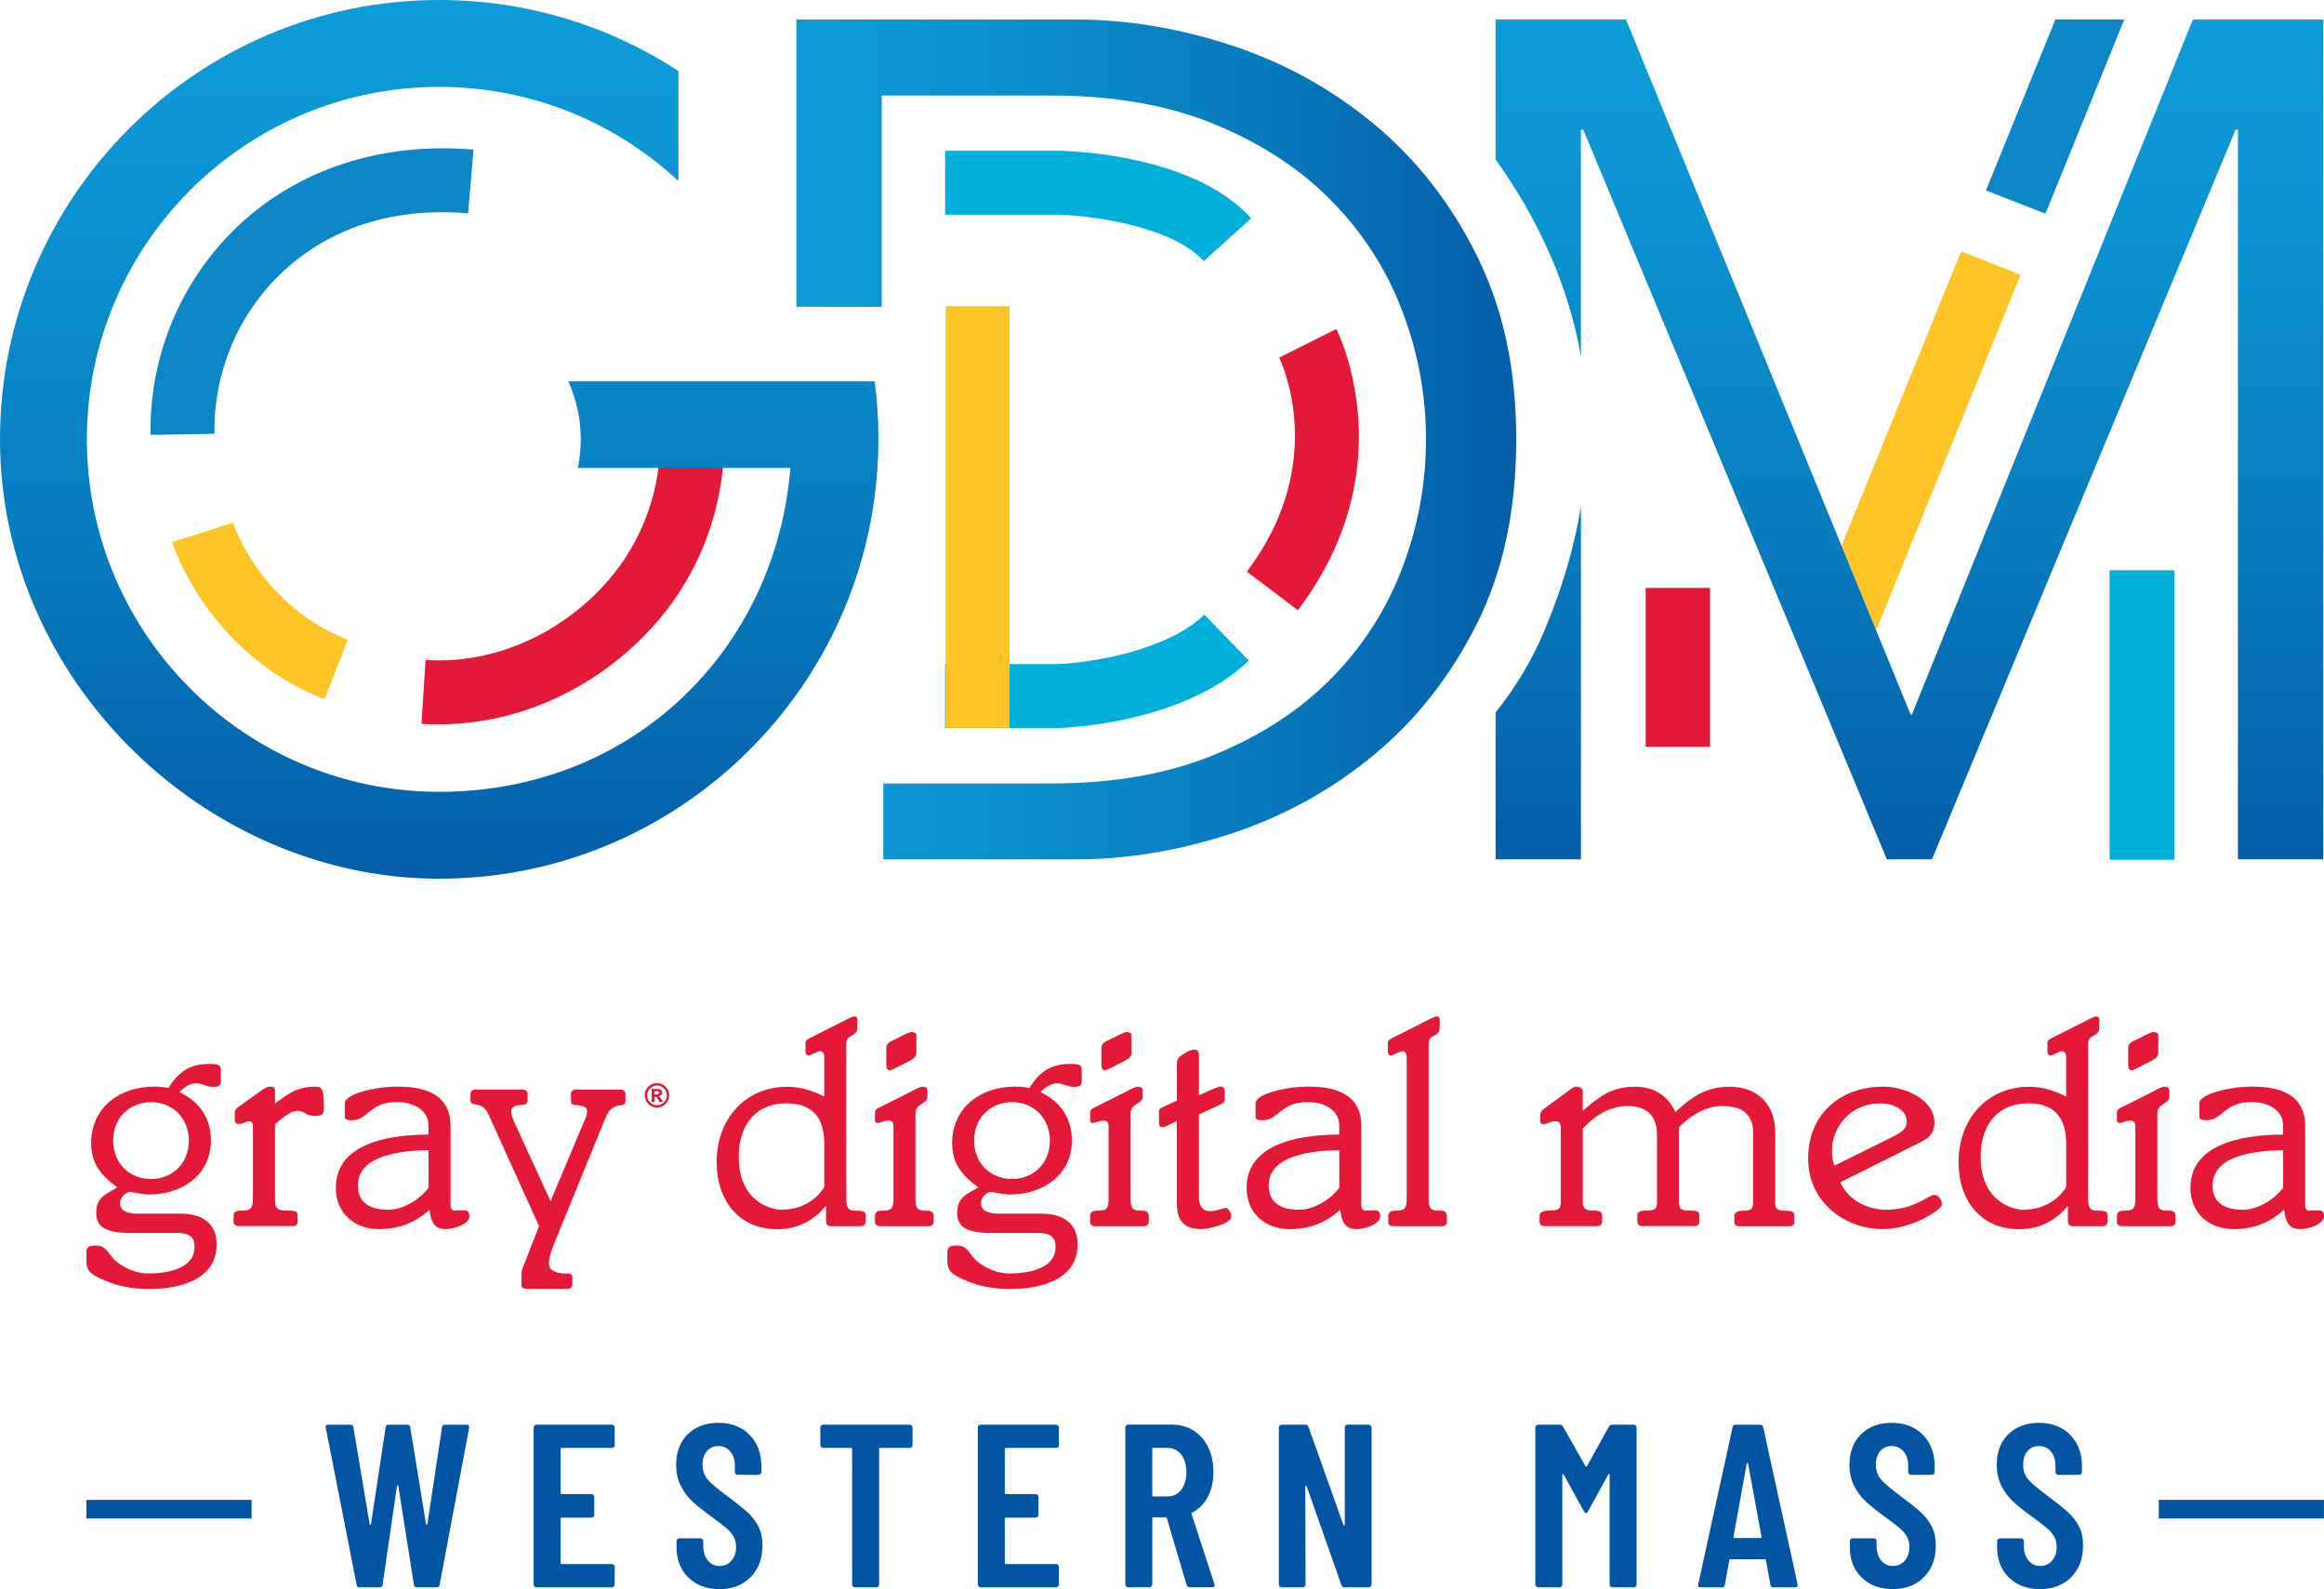 <?xml version="1.0" encoding="UTF-8" standalone="no"?>
<svg
   id="Layer_1"
   viewBox="0 0 448.91 306.9"
   version="1.1"
   sodipodi:docname="wggb-logo-white.svg"
   width="448.91"
   height="306.9"
   inkscape:version="1.3.2 (091e20e, 2023-11-25, custom)"
   xmlns:inkscape="http://www.inkscape.org/namespaces/inkscape"
   xmlns:sodipodi="http://sodipodi.sourceforge.net/DTD/sodipodi-0.dtd"
   xmlns:xlink="http://www.w3.org/1999/xlink"
   xmlns="http://www.w3.org/2000/svg"
   xmlns:svg="http://www.w3.org/2000/svg">
  <sodipodi:namedview
     id="namedview41"
     pagecolor="#ffffff"
     bordercolor="#000000"
     borderopacity="0.25"
     inkscape:showpageshadow="2"
     inkscape:pageopacity="0.0"
     inkscape:pagecheckerboard="0"
     inkscape:deskcolor="#d1d1d1"
     inkscape:zoom="1.2209596"
     inkscape:cx="219.08997"
     inkscape:cy="161.3485"
     inkscape:window-width="1440"
     inkscape:window-height="914"
     inkscape:window-x="-6"
     inkscape:window-y="-6"
     inkscape:window-maximized="1"
     inkscape:current-layer="Layer_1" />
  <defs
     id="defs4">
    <style
       id="style1">.cls-1{fill:none;stroke:#0255a3;stroke-miterlimit:10;stroke-width:3.59px;}.cls-2{fill:url(#New_Gradient_Swatch_1);}.cls-2,.cls-3,.cls-4,.cls-5,.cls-6,.cls-7,.cls-8,.cls-9{stroke-width:0px;}.cls-3{fill:url(#New_Gradient_Swatch_1-3);}.cls-4{fill:url(#New_Gradient_Swatch_1-2);}.cls-5{fill:#0c86c7;}.cls-6{fill:#e31937;}.cls-7{fill:#ffc425;}.cls-8{fill:#0255a3;}.cls-9{fill:#00afda;}</style>
    <linearGradient
       id="New_Gradient_Swatch_1"
       x1="261.78"
       y1="33.33"
       x2="261.78"
       y2="203.03"
       gradientUnits="userSpaceOnUse">
      <stop
         offset="0"
         stop-color="#0d9cd8"
         id="stop1" />
      <stop
         offset=".25"
         stop-color="#0b92d0"
         id="stop2" />
      <stop
         offset=".65"
         stop-color="#0779bd"
         id="stop3" />
      <stop
         offset=".99"
         stop-color="#035faa"
         id="stop4" />
    </linearGradient>
    <linearGradient
       id="New_Gradient_Swatch_1-2"
       x1="545.78"
       y1="37.09"
       x2="545.78"
       y2="199.3"
       xlink:href="#New_Gradient_Swatch_1"
       gradientTransform="translate(-176.94,-33.33)" />
    <linearGradient
       id="New_Gradient_Swatch_1-3"
       x1="330.78"
       y1="118.2"
       x2="469.82"
       y2="118.2"
       xlink:href="#New_Gradient_Swatch_1"
       gradientTransform="translate(-176.94,-33.33)" />
    <linearGradient
       inkscape:collect="always"
       xlink:href="#New_Gradient_Swatch_1"
       id="linearGradient41"
       gradientUnits="userSpaceOnUse"
       x1="261.78"
       y1="33.33"
       x2="261.78"
       y2="203.03"
       gradientTransform="translate(-176.94,-33.33)" />
  </defs>
  <path
     class="cls-8"
     d="m 68.89,306.06 -5.97,-30.33 -0.04,-0.18 c 0,-0.27 0.16,-0.4 0.49,-0.4 h 4.31 c 0.36,0 0.55,0.16 0.58,0.49 l 3.14,18.71 c 0.03,0.09 0.07,0.13 0.13,0.13 0.06,0 0.1,-0.04 0.13,-0.13 l 2.83,-18.71 c 0.03,-0.33 0.22,-0.49 0.58,-0.49 h 3.59 c 0.36,0 0.55,0.16 0.58,0.49 l 3.05,18.71 c 0.03,0.09 0.07,0.13 0.13,0.13 0.06,0 0.1,-0.04 0.13,-0.13 l 2.83,-18.71 c 0.03,-0.33 0.22,-0.49 0.58,-0.49 h 4.17 c 0.39,0 0.55,0.19 0.49,0.58 l -5.7,30.33 c -0.03,0.33 -0.22,0.49 -0.58,0.49 h -3.81 c -0.36,0 -0.55,-0.16 -0.58,-0.49 l -3.01,-19.07 c -0.03,-0.12 -0.07,-0.18 -0.13,-0.18 -0.06,0 -0.11,0.06 -0.13,0.18 l -2.78,19.07 c -0.03,0.33 -0.22,0.49 -0.58,0.49 h -3.86 c -0.36,0 -0.55,-0.16 -0.58,-0.49 z"
     id="path4" />
  <path
     class="cls-8"
     d="m 118.58,279.47 c -0.1,0.1 -0.23,0.16 -0.38,0.16 h -9.69 c -0.15,0 -0.22,0.08 -0.22,0.22 v 8.48 c 0,0.15 0.07,0.22 0.22,0.22 h 5.74 c 0.15,0 0.28,0.05 0.38,0.16 0.1,0.11 0.16,0.23 0.16,0.38 v 3.46 c 0,0.15 -0.05,0.28 -0.16,0.38 -0.11,0.1 -0.23,0.16 -0.38,0.16 h -5.74 c -0.15,0 -0.22,0.08 -0.22,0.22 v 8.53 c 0,0.15 0.07,0.22 0.22,0.22 h 9.69 c 0.15,0 0.28,0.05 0.38,0.16 0.1,0.1 0.16,0.23 0.16,0.38 v 3.41 c 0,0.15 -0.05,0.28 -0.16,0.38 -0.1,0.11 -0.23,0.16 -0.38,0.16 h -14.58 c -0.15,0 -0.28,-0.05 -0.38,-0.16 -0.11,-0.1 -0.16,-0.23 -0.16,-0.38 v -30.33 c 0,-0.15 0.05,-0.28 0.16,-0.38 0.11,-0.1 0.23,-0.16 0.38,-0.16 h 14.58 c 0.15,0 0.28,0.05 0.38,0.16 0.1,0.11 0.16,0.23 0.16,0.38 v 3.41 c 0,0.15 -0.05,0.28 -0.16,0.38 z"
     id="path5" />
  <path
     class="cls-8"
     d="m 132.97,304.67 c -1.53,-1.5 -2.29,-3.46 -2.29,-5.88 v -1.17 c 0,-0.15 0.05,-0.28 0.16,-0.38 0.1,-0.1 0.23,-0.16 0.38,-0.16 h 4.08 c 0.15,0 0.28,0.05 0.38,0.16 0.1,0.1 0.16,0.23 0.16,0.38 v 0.9 c 0,1.17 0.29,2.11 0.88,2.83 0.58,0.72 1.34,1.08 2.27,1.08 0.93,0 1.69,-0.34 2.29,-1.01 0.6,-0.67 0.9,-1.56 0.9,-2.67 0,-0.78 -0.17,-1.45 -0.49,-2.02 -0.33,-0.57 -0.79,-1.11 -1.39,-1.62 -0.6,-0.51 -1.56,-1.24 -2.87,-2.2 -1.5,-1.08 -2.7,-2.03 -3.61,-2.87 -0.91,-0.84 -1.68,-1.85 -2.29,-3.03 -0.61,-1.18 -0.92,-2.55 -0.92,-4.11 0,-2.48 0.75,-4.46 2.24,-5.92 1.5,-1.46 3.47,-2.2 5.92,-2.2 2.45,0 4.49,0.77 6.01,2.31 1.53,1.54 2.29,3.58 2.29,6.12 v 1.08 c 0,0.15 -0.05,0.28 -0.16,0.38 -0.1,0.1 -0.23,0.16 -0.38,0.16 h -4.04 c -0.15,0 -0.28,-0.05 -0.38,-0.16 -0.11,-0.1 -0.16,-0.23 -0.16,-0.38 v -1.17 c 0,-1.17 -0.29,-2.1 -0.88,-2.8 -0.58,-0.7 -1.35,-1.05 -2.31,-1.05 -0.9,0 -1.63,0.32 -2.2,0.96 -0.57,0.64 -0.85,1.53 -0.85,2.67 0,1.08 0.31,1.99 0.92,2.74 0.61,0.75 1.82,1.78 3.61,3.1 1.82,1.35 3.2,2.45 4.13,3.3 0.93,0.85 1.65,1.79 2.15,2.8 0.51,1.02 0.76,2.23 0.76,3.63 0,2.54 -0.76,4.58 -2.29,6.12 -1.53,1.54 -3.53,2.31 -6.01,2.31 -2.48,0 -4.49,-0.75 -6.01,-2.24 z"
     id="path6" />
  <path
     class="cls-8"
     d="m 176.11,275.3 c 0.1,0.11 0.16,0.23 0.16,0.38 v 3.41 c 0,0.15 -0.05,0.28 -0.16,0.38 -0.11,0.1 -0.23,0.16 -0.38,0.16 h -5.7 c -0.15,0 -0.22,0.08 -0.22,0.22 v 26.16 c 0,0.15 -0.05,0.28 -0.16,0.38 -0.11,0.1 -0.23,0.16 -0.38,0.16 h -4.13 c -0.15,0 -0.28,-0.05 -0.38,-0.16 -0.1,-0.1 -0.16,-0.23 -0.16,-0.38 v -26.16 c 0,-0.15 -0.07,-0.22 -0.22,-0.22 H 159 c -0.15,0 -0.28,-0.05 -0.38,-0.16 -0.1,-0.1 -0.16,-0.23 -0.16,-0.38 v -3.41 c 0,-0.15 0.05,-0.28 0.16,-0.38 0.1,-0.1 0.23,-0.16 0.38,-0.16 h 16.74 c 0.15,0 0.28,0.05 0.38,0.16 z"
     id="path7" />
  <path
     class="cls-8"
     d="m 204.38,279.47 c -0.1,0.1 -0.23,0.16 -0.38,0.16 h -9.69 c -0.15,0 -0.22,0.08 -0.22,0.22 v 8.48 c 0,0.15 0.07,0.22 0.22,0.22 h 5.74 c 0.15,0 0.28,0.05 0.38,0.16 0.1,0.11 0.16,0.23 0.16,0.38 v 3.46 c 0,0.15 -0.05,0.28 -0.16,0.38 -0.11,0.1 -0.23,0.16 -0.38,0.16 h -5.74 c -0.15,0 -0.22,0.08 -0.22,0.22 v 8.53 c 0,0.15 0.07,0.22 0.22,0.22 H 204 c 0.15,0 0.28,0.05 0.38,0.16 0.1,0.1 0.16,0.23 0.16,0.38 v 3.41 c 0,0.15 -0.05,0.28 -0.16,0.38 -0.1,0.11 -0.23,0.16 -0.38,0.16 h -14.58 c -0.15,0 -0.28,-0.05 -0.38,-0.16 -0.11,-0.1 -0.16,-0.23 -0.16,-0.38 v -30.33 c 0,-0.15 0.05,-0.28 0.16,-0.38 0.11,-0.1 0.23,-0.16 0.38,-0.16 H 204 c 0.15,0 0.28,0.05 0.38,0.16 0.1,0.11 0.16,0.23 0.16,0.38 v 3.41 c 0,0.15 -0.05,0.28 -0.16,0.38 z"
     id="path8" />
  <path
     class="cls-8"
     d="m 229.21,306.1 -3.81,-12.88 c -0.06,-0.12 -0.13,-0.18 -0.22,-0.18 h -2.38 c -0.15,0 -0.22,0.08 -0.22,0.22 V 306 c 0,0.15 -0.05,0.28 -0.16,0.38 -0.1,0.11 -0.23,0.16 -0.38,0.16 h -4.13 c -0.15,0 -0.28,-0.05 -0.38,-0.16 -0.11,-0.1 -0.16,-0.23 -0.16,-0.38 v -30.33 c 0,-0.15 0.05,-0.28 0.16,-0.38 0.11,-0.1 0.23,-0.16 0.38,-0.16 h 8.44 c 1.58,0 2.98,0.38 4.2,1.14 1.22,0.76 2.15,1.84 2.83,3.23 0.67,1.39 1.01,2.98 1.01,4.78 0,1.8 -0.36,3.46 -1.08,4.8 -0.72,1.35 -1.72,2.36 -3.01,3.05 -0.12,0.03 -0.16,0.12 -0.13,0.27 l 4.4,13.51 c 0.03,0.06 0.04,0.13 0.04,0.22 0,0.27 -0.16,0.4 -0.49,0.4 h -4.31 c -0.3,0 -0.49,-0.15 -0.58,-0.45 z m -6.64,-26.25 v 8.93 c 0,0.15 0.07,0.22 0.22,0.22 h 2.74 c 1.08,0 1.95,-0.42 2.62,-1.26 0.67,-0.84 1.01,-1.97 1.01,-3.41 0,-1.44 -0.34,-2.58 -1.01,-3.43 -0.67,-0.85 -1.55,-1.28 -2.62,-1.28 h -2.74 c -0.15,0 -0.22,0.08 -0.22,0.22 z"
     id="path9" />
  <path
     class="cls-8"
     d="m 259.93,275.3 c 0.1,-0.1 0.23,-0.16 0.38,-0.16 h 4.08 c 0.15,0 0.28,0.05 0.38,0.16 0.1,0.11 0.16,0.23 0.16,0.38 v 30.33 c 0,0.15 -0.05,0.28 -0.16,0.38 -0.11,0.1 -0.23,0.16 -0.38,0.16 h -4.71 c -0.3,0 -0.49,-0.15 -0.58,-0.45 l -6.69,-19.03 c -0.03,-0.09 -0.08,-0.13 -0.16,-0.11 -0.08,0.02 -0.11,0.07 -0.11,0.16 l 0.04,18.89 c 0,0.15 -0.05,0.28 -0.16,0.38 -0.1,0.11 -0.23,0.16 -0.38,0.16 h -4.08 c -0.15,0 -0.28,-0.05 -0.38,-0.16 -0.11,-0.1 -0.16,-0.23 -0.16,-0.38 v -30.33 c 0,-0.15 0.05,-0.28 0.16,-0.38 0.11,-0.1 0.23,-0.16 0.38,-0.16 h 4.62 c 0.3,0 0.49,0.15 0.58,0.45 l 6.73,18.89 c 0.03,0.09 0.08,0.13 0.16,0.11 0.07,-0.01 0.11,-0.07 0.11,-0.16 v -18.76 c 0,-0.15 0.05,-0.28 0.16,-0.38 z"
     id="path10" />
  <path
     class="cls-8"
     d="m 311.46,275.14 h 4.13 c 0.15,0 0.28,0.05 0.38,0.16 0.1,0.11 0.16,0.23 0.16,0.38 v 30.33 c 0,0.15 -0.05,0.28 -0.16,0.38 -0.11,0.1 -0.23,0.16 -0.38,0.16 h -4.13 c -0.15,0 -0.28,-0.05 -0.38,-0.16 -0.11,-0.1 -0.16,-0.23 -0.16,-0.38 v -21.18 c 0,-0.12 -0.03,-0.18 -0.09,-0.18 -0.06,0 -0.12,0.04 -0.18,0.13 l -3.9,7.09 c -0.15,0.24 -0.29,0.36 -0.4,0.36 -0.11,0 -0.25,-0.12 -0.4,-0.36 l -3.9,-7.09 c -0.06,-0.09 -0.12,-0.13 -0.18,-0.13 -0.06,0 -0.09,0.06 -0.09,0.18 v 21.18 c 0,0.15 -0.05,0.28 -0.16,0.38 -0.11,0.11 -0.23,0.16 -0.38,0.16 h -4.13 c -0.15,0 -0.28,-0.05 -0.38,-0.16 -0.11,-0.1 -0.16,-0.23 -0.16,-0.38 v -30.33 c 0,-0.15 0.05,-0.28 0.16,-0.38 0.11,-0.1 0.23,-0.16 0.38,-0.16 h 4.13 c 0.3,0 0.52,0.12 0.67,0.36 l 4.35,7.67 c 0.09,0.12 0.18,0.12 0.27,0 l 4.26,-7.67 c 0.15,-0.24 0.37,-0.36 0.67,-0.36 z"
     id="path11" />
  <path
     class="cls-8"
     d="m 341.97,306.06 -0.85,-4.71 c 0,-0.15 -0.09,-0.22 -0.27,-0.22 h -6.55 c -0.18,0 -0.27,0.07 -0.27,0.22 l -0.85,4.71 c -0.03,0.33 -0.22,0.49 -0.58,0.49 h -4.08 c -0.42,0 -0.58,-0.19 -0.49,-0.58 l 6.64,-30.33 c 0.06,-0.33 0.25,-0.49 0.58,-0.49 h 4.76 c 0.33,0 0.52,0.16 0.58,0.49 l 6.64,30.33 v 0.18 c 0,0.27 -0.17,0.4 -0.49,0.4 h -4.17 c -0.36,0 -0.55,-0.16 -0.58,-0.49 z m -6.91,-9.02 h 4.98 c 0.18,0 0.25,-0.07 0.22,-0.22 l -2.6,-14.18 c -0.03,-0.09 -0.08,-0.13 -0.13,-0.13 -0.05,0 -0.1,0.04 -0.13,0.13 l -2.56,14.18 c -0.03,0.15 0.04,0.22 0.22,0.22 z"
     id="path12" />
  <path
     class="cls-8"
     d="m 359.61,304.67 c -1.53,-1.5 -2.29,-3.46 -2.29,-5.88 v -1.17 c 0,-0.15 0.05,-0.28 0.16,-0.38 0.1,-0.1 0.23,-0.16 0.38,-0.16 h 4.08 c 0.15,0 0.28,0.05 0.38,0.16 0.1,0.1 0.16,0.23 0.16,0.38 v 0.9 c 0,1.17 0.29,2.11 0.88,2.83 0.58,0.72 1.34,1.08 2.27,1.08 0.93,0 1.69,-0.34 2.29,-1.01 0.6,-0.67 0.9,-1.56 0.9,-2.67 0,-0.78 -0.17,-1.45 -0.49,-2.02 -0.33,-0.57 -0.79,-1.11 -1.39,-1.62 -0.6,-0.51 -1.56,-1.24 -2.87,-2.2 -1.5,-1.08 -2.7,-2.03 -3.61,-2.87 -0.91,-0.84 -1.68,-1.85 -2.29,-3.03 -0.61,-1.18 -0.92,-2.55 -0.92,-4.11 0,-2.48 0.75,-4.46 2.24,-5.92 1.5,-1.46 3.47,-2.2 5.92,-2.2 2.45,0 4.49,0.77 6.01,2.31 1.53,1.54 2.29,3.58 2.29,6.12 v 1.08 c 0,0.15 -0.05,0.28 -0.16,0.38 -0.1,0.1 -0.23,0.16 -0.38,0.16 h -4.04 c -0.15,0 -0.28,-0.05 -0.38,-0.16 -0.11,-0.1 -0.16,-0.23 -0.16,-0.38 v -1.17 c 0,-1.17 -0.29,-2.1 -0.88,-2.8 -0.58,-0.7 -1.35,-1.05 -2.31,-1.05 -0.9,0 -1.63,0.32 -2.2,0.96 -0.57,0.64 -0.85,1.53 -0.85,2.67 0,1.08 0.31,1.99 0.92,2.74 0.61,0.75 1.82,1.78 3.61,3.1 1.82,1.35 3.2,2.45 4.13,3.3 0.93,0.85 1.65,1.79 2.15,2.8 0.51,1.02 0.76,2.23 0.76,3.63 0,2.54 -0.76,4.58 -2.29,6.12 -1.53,1.54 -3.53,2.31 -6.01,2.31 -2.48,0 -4.49,-0.75 -6.01,-2.24 z"
     id="path13" />
  <path
     class="cls-8"
     d="m 388.06,304.67 c -1.53,-1.5 -2.29,-3.46 -2.29,-5.88 v -1.17 c 0,-0.15 0.05,-0.28 0.16,-0.38 0.1,-0.1 0.23,-0.16 0.38,-0.16 h 4.08 c 0.15,0 0.28,0.05 0.38,0.16 0.1,0.1 0.16,0.23 0.16,0.38 v 0.9 c 0,1.17 0.29,2.11 0.88,2.83 0.58,0.72 1.34,1.08 2.27,1.08 0.93,0 1.69,-0.34 2.29,-1.01 0.6,-0.67 0.9,-1.56 0.9,-2.67 0,-0.78 -0.17,-1.45 -0.49,-2.02 -0.33,-0.57 -0.79,-1.11 -1.39,-1.62 -0.6,-0.51 -1.56,-1.24 -2.87,-2.2 -1.5,-1.08 -2.7,-2.03 -3.61,-2.87 -0.91,-0.84 -1.68,-1.85 -2.29,-3.03 -0.61,-1.18 -0.92,-2.55 -0.92,-4.11 0,-2.48 0.75,-4.46 2.24,-5.92 1.5,-1.46 3.47,-2.2 5.92,-2.2 2.45,0 4.49,0.77 6.01,2.31 1.53,1.54 2.29,3.58 2.29,6.12 v 1.08 c 0,0.15 -0.05,0.28 -0.16,0.38 -0.1,0.1 -0.23,0.16 -0.38,0.16 h -4.04 c -0.15,0 -0.28,-0.05 -0.38,-0.16 -0.11,-0.1 -0.16,-0.23 -0.16,-0.38 v -1.17 c 0,-1.17 -0.29,-2.1 -0.88,-2.8 -0.58,-0.7 -1.35,-1.05 -2.31,-1.05 -0.9,0 -1.63,0.32 -2.2,0.96 -0.57,0.64 -0.85,1.53 -0.85,2.67 0,1.08 0.31,1.99 0.92,2.74 0.61,0.75 1.82,1.78 3.61,3.1 1.82,1.35 3.2,2.45 4.13,3.3 0.93,0.85 1.65,1.79 2.15,2.8 0.51,1.02 0.76,2.23 0.76,3.63 0,2.54 -0.76,4.58 -2.29,6.12 -1.53,1.54 -3.53,2.31 -6.01,2.31 -2.48,0 -4.49,-0.75 -6.01,-2.24 z"
     id="path14" />
  <line
     class="cls-1"
     x1="416.99"
     y1="291.46"
     x2="448.9"
     y2="291.46"
     id="line14" />
  <line
     class="cls-1"
     x1="48.6"
     y1="291.46"
     x2="16.68"
     y2="291.46"
     id="line15" />
  <path
     class="cls-6"
     d="m 34.7,234.38 c 4.26,0 7.14,1.73 7.14,5.99 0,6.73 -7.08,8.57 -13.01,8.57 -3.11,0 -5.87,-0.52 -8.23,-1.5 -2.82,-1.15 -3.91,-1.84 -3.91,-3.86 v -1.78 c 0,-0.92 0.46,-1.27 1.9,-1.27 2.13,0 2.47,2.01 3.97,3.17 1.78,1.38 3.97,2.24 6.1,2.24 2.99,0 8.92,-0.63 8.92,-5.12 0,-1.61 -0.63,-2.71 -3.4,-2.71 h -9.15 c -4.66,0 -6.45,-1.21 -6.45,-3.86 0,-2.99 1.78,-3.57 4.09,-4.95 -3.17,-2.3 -5.06,-4.55 -5.06,-8.52 0,-7.02 5.64,-10.93 12.14,-10.93 1.04,0 1.84,0.06 2.76,0.29 2.13,-3.4 4.43,-4.66 7.77,-4.66 2.01,0 2.36,0.17 2.36,1.15 v 2.13 c 0,0.92 -0.52,1.15 -1.5,1.15 -1.27,0 -2.07,-0.69 -3.22,-0.69 -1.5,0 -2.42,0.92 -3.28,1.67 3.91,1.9 6.1,5.01 6.1,9.38 0,6.73 -5.7,10.42 -11.97,10.42 -1.32,0 -3.45,-0.52 -3.68,-0.52 -0.23,0 -1.9,0.58 -1.9,2.25 0,1.38 1.44,1.96 3.17,1.96 h 8.35 z m -5.53,-6.68 c 3.91,0 7.31,-2.82 7.31,-7.42 0,-4.6 -3.4,-7.43 -7.31,-7.43 -3.91,0 -7.31,2.82 -7.31,7.43 0,4.61 3.4,7.42 7.31,7.42 z"
     id="path15" />
  <path
     class="cls-6"
     d="m 53.12,231.44 c 0,2.07 0.4,2.36 2.59,2.36 1.44,0 1.78,0.23 1.78,0.98 v 1.15 c 0,0.58 -0.35,0.86 -1.09,0.86 H 46.21 c -0.75,0 -1.09,-0.29 -1.09,-0.86 v -1.15 c 0,-0.75 0.35,-0.98 1.78,-0.98 1.43,0 1.96,-0.4 1.96,-2.36 V 217.8 c 0,-0.98 -0.23,-1.26 -0.81,-1.26 -0.52,0 -1.09,0.52 -1.78,0.52 -0.69,0 -0.92,-0.23 -0.92,-0.81 v -1.32 c 0,-0.4 0.12,-0.75 0.69,-1.15 l 4.43,-3.16 c 0.63,-0.46 1.09,-0.75 1.73,-0.75 0.64,0 0.92,0.17 0.92,0.75 v 2.53 c 2.13,-1.67 4.2,-3.28 7.66,-3.28 1.5,0 1.78,0.29 1.78,4.43 0,0.81 -0.35,1.21 -1.67,1.21 -2.07,0 -1.84,-0.98 -3.51,-0.98 -1.44,0 -3.17,1.73 -4.26,2.59 v 14.33 z"
     id="path16" />
  <path
     class="cls-6"
     d="m 87.03,232.71 c 0,0.69 0.29,1.09 0.69,1.09 0.58,0 1.27,-0.06 1.96,-0.06 0.69,0 0.98,0.35 0.98,1.21 0,1.44 -2.94,2.42 -4.55,2.42 -2.42,0 -2.88,-1.67 -3.16,-3.74 -2.65,2.42 -5.76,3.74 -9.73,3.74 -4.83,0 -8.35,-3.11 -8.35,-8 0,-7.89 8.75,-10.25 17.9,-10.25 v -1.73 c 0,-2.99 -2.82,-4.55 -6.1,-4.55 -5.35,0 -5.58,3.51 -8.69,3.51 -1.15,0 -1.38,-0.23 -1.38,-0.75 v -2.53 c 0,-1.78 5.76,-3.22 10.24,-3.22 3.8,0 10.19,0.69 10.19,7.6 v 15.25 z m -4.26,-10.59 c -7.83,0.12 -13.64,1.9 -13.64,6.85 0,3.51 2.65,4.66 5.81,4.66 3.45,0 6.68,-2.59 7.83,-4.26 z"
     id="path17" />
  <path
     class="cls-6"
     d="m 112.99,216.25 c 0.35,-0.75 0.4,-1.27 0.4,-1.79 0,-0.69 -1.04,-1.04 -2.24,-1.04 -0.63,0 -0.86,-0.29 -0.86,-0.86 v -1.27 c 0,-0.58 0.35,-0.86 1.09,-0.86 h 8.35 c 0.75,0 1.09,0.29 1.09,0.86 v 1.32 c 0,1.73 -2.42,-0.35 -3.86,3.28 l -9.9,24.23 c -0.58,1.44 -1.04,2.76 -1.04,3.97 0,1.09 1.15,1.84 2.99,1.84 1.27,0 1.55,0.12 1.55,0.81 v 1.32 c 0,0.57 -0.35,0.86 -1.09,0.86 h -7.66 c -0.75,0 -1.09,-0.29 -1.09,-0.86 v -1.9 c 0,-1.04 0.52,-1.96 0.81,-2.71 l 2.59,-6.68 -9.73,-21.47 c -1.32,-2.99 -3.51,-1.27 -3.51,-2.82 v -1.21 c 0,-0.58 0.35,-0.86 1.09,-0.86 h 8.86 c 0.75,0 1.09,0.29 1.09,0.86 v 1.21 c 0,0.63 -0.35,0.92 -1.27,0.92 -1.15,0 -1.9,0.52 -1.9,1.15 0,0.86 0.23,1.32 0.52,2.01 l 7.08,15.43 6.62,-15.77 z"
     id="path18" />
  <path
     class="cls-6"
     d="m 159.22,204.16 c 0,-0.81 -0.35,-1.15 -0.75,-1.15 -0.58,0 -1.84,0.81 -2.3,0.81 -0.46,0 -0.58,-0.4 -0.58,-0.86 v -1.55 c 0,-0.35 0.17,-0.63 0.81,-0.92 l 7.54,-3.8 c 0.4,-0.17 0.81,-0.4 1.09,-0.4 0.4,0 0.58,0.17 0.58,0.58 v 1.67 c 0,0.52 -0.23,0.92 -0.58,1.15 l -1.04,0.63 c -0.35,0.23 -0.52,0.69 -0.52,1.27 v 29.87 c 0,1.96 0.46,2.36 1.96,2.36 1.5,0 1.78,0.23 1.78,0.98 v 1.15 c 0,0.58 -0.35,0.86 -1.09,0.86 h -5.47 c -0.75,0 -1.09,-0.29 -1.09,-0.86 v -2.99 h -0.12 c -2.24,2.76 -5.41,4.43 -9.27,4.43 -7.54,0 -11.74,-5.64 -11.74,-12.95 0,-8.46 5.64,-14.56 13.64,-14.56 2.53,0 4.89,0.75 7.14,1.9 v -7.6 z m 0,16.75 c 0,-5.01 -2.19,-7.83 -7.37,-7.83 -5.53,0 -9.15,3.8 -9.15,10.3 0,8.92 6.5,10.25 8.23,10.25 4.49,0 7.19,-2.53 8.29,-4.38 z"
     id="path19" />
  <path
     class="cls-6"
     d="m 172.58,217.51 c 0,-0.75 -0.23,-1.09 -1.09,-1.09 -0.69,0 -1.5,0.46 -1.96,0.46 -0.46,0 -0.52,-0.29 -0.52,-0.69 v -1.26 c 0,-0.35 0.12,-0.69 0.58,-0.92 7.19,-3.51 7.89,-4.14 8.63,-4.14 0.63,0 0.92,0.23 0.92,0.75 v 1.09 c 0,0.58 -0.17,0.86 -0.81,1.27 -1.15,0.75 -1.5,1.04 -1.5,2.19 v 16.29 c 0,2.01 0.4,2.36 2.24,2.36 0.92,0 1.27,0.29 1.27,1.15 v 0.98 c 0,0.58 -0.35,0.86 -1.09,0.86 h -9.15 c -0.75,0 -1.09,-0.29 -1.09,-0.86 v -0.98 c 0,-0.86 0.4,-1.15 1.32,-1.15 1.84,0 2.25,-0.35 2.25,-2.36 v -13.93 z m -1.38,-15.08 c 0,-0.81 0.29,-1.09 2.07,-1.9 1.5,-0.75 2.3,-1.21 2.82,-1.21 0.63,0 0.92,0.23 0.92,0.69 v 3.22 c 0,1.04 -0.63,1.32 -2.47,2.24 -1.55,0.81 -2.25,1.21 -2.71,1.21 -0.46,0 -0.63,-0.46 -0.63,-1.04 v -3.22 z"
     id="path20" />
  <path
     class="cls-6"
     d="m 201.01,234.38 c 4.26,0 7.14,1.73 7.14,5.99 0,6.73 -7.08,8.57 -13.01,8.57 -3.11,0 -5.87,-0.52 -8.23,-1.5 -2.82,-1.15 -3.91,-1.84 -3.91,-3.86 v -1.78 c 0,-0.92 0.46,-1.27 1.9,-1.27 2.13,0 2.47,2.01 3.97,3.17 1.78,1.38 3.97,2.24 6.1,2.24 2.99,0 8.92,-0.63 8.92,-5.12 0,-1.61 -0.63,-2.71 -3.4,-2.71 h -9.15 c -4.66,0 -6.45,-1.21 -6.45,-3.86 0,-2.99 1.78,-3.57 4.09,-4.95 -3.17,-2.3 -5.06,-4.55 -5.06,-8.52 0,-7.02 5.64,-10.93 12.14,-10.93 1.04,0 1.84,0.06 2.76,0.29 2.13,-3.4 4.43,-4.66 7.77,-4.66 2.01,0 2.36,0.17 2.36,1.15 v 2.13 c 0,0.92 -0.52,1.15 -1.5,1.15 -1.27,0 -2.07,-0.69 -3.22,-0.69 -1.5,0 -2.42,0.92 -3.28,1.67 3.91,1.9 6.1,5.01 6.1,9.38 0,6.73 -5.7,10.42 -11.97,10.42 -1.32,0 -3.45,-0.52 -3.68,-0.52 -0.23,0 -1.9,0.58 -1.9,2.25 0,1.38 1.44,1.96 3.17,1.96 h 8.35 z m -5.53,-6.68 c 3.91,0 7.31,-2.82 7.31,-7.42 0,-4.6 -3.4,-7.43 -7.31,-7.43 -3.91,0 -7.31,2.82 -7.31,7.43 0,4.61 3.4,7.42 7.31,7.42 z"
     id="path21" />
  <path
     class="cls-6"
     d="m 214.14,217.51 c 0,-0.75 -0.23,-1.09 -1.09,-1.09 -0.69,0 -1.5,0.46 -1.96,0.46 -0.46,0 -0.52,-0.29 -0.52,-0.69 v -1.26 c 0,-0.35 0.12,-0.69 0.58,-0.92 7.19,-3.51 7.89,-4.14 8.63,-4.14 0.63,0 0.92,0.23 0.92,0.75 v 1.09 c 0,0.58 -0.17,0.86 -0.81,1.27 -1.15,0.75 -1.5,1.04 -1.5,2.19 v 16.29 c 0,2.01 0.4,2.36 2.24,2.36 0.92,0 1.27,0.29 1.27,1.15 v 0.98 c 0,0.58 -0.35,0.86 -1.09,0.86 h -9.15 c -0.75,0 -1.09,-0.29 -1.09,-0.86 v -0.98 c 0,-0.86 0.4,-1.15 1.32,-1.15 1.84,0 2.25,-0.35 2.25,-2.36 v -13.93 z m -1.38,-15.08 c 0,-0.81 0.29,-1.09 2.07,-1.9 1.5,-0.75 2.3,-1.21 2.82,-1.21 0.63,0 0.92,0.23 0.92,0.69 v 3.22 c 0,1.04 -0.63,1.32 -2.48,2.24 -1.55,0.81 -2.24,1.21 -2.71,1.21 -0.47,0 -0.63,-0.46 -0.63,-1.04 v -3.22 z"
     id="path22" />
  <path
     class="cls-6"
     d="m 227.33,216.48 -1.04,0.52 c -0.98,0.46 -1.32,0.69 -1.84,0.69 -0.46,0 -0.58,-0.35 -0.58,-0.98 v -1.96 c 0,-0.4 0.11,-0.69 0.81,-0.98 l 2.65,-1.21 v -6.91 c 0,-1.09 0.23,-1.44 1.09,-1.96 l 0.81,-0.52 c 0.52,-0.35 1.27,-0.46 1.5,-0.46 0.52,0 0.86,0.29 0.86,1.09 v 7.71 l 2.99,-1.32 c 0.46,-0.17 0.92,-0.35 1.09,-0.35 0.58,0 0.92,0.29 0.92,0.92 v 1.44 c 0,0.46 -0.23,0.81 -0.75,1.04 l -4.26,2.01 v 16.12 c 0,1.21 0.58,2.53 2.07,2.53 1.27,0 2.76,-0.63 3.11,-0.63 0.58,0 1.09,1.15 1.09,1.61 0,1.55 -4.6,2.48 -5.7,2.48 -3.22,0 -4.83,-1.32 -4.83,-5.06 v -15.83 z"
     id="path23" />
  <path
     class="cls-6"
     d="m 262.96,232.71 c 0,0.69 0.29,1.09 0.69,1.09 0.58,0 1.27,-0.06 1.96,-0.06 0.69,0 0.98,0.35 0.98,1.21 0,1.44 -2.94,2.42 -4.55,2.42 -2.42,0 -2.88,-1.67 -3.17,-3.74 -2.65,2.42 -5.76,3.74 -9.73,3.74 -4.83,0 -8.34,-3.11 -8.34,-8 0,-7.89 8.75,-10.25 17.9,-10.25 v -1.73 c 0,-2.99 -2.82,-4.55 -6.1,-4.55 -5.35,0 -5.58,3.51 -8.69,3.51 -1.15,0 -1.38,-0.23 -1.38,-0.75 v -2.53 c 0,-1.78 5.76,-3.22 10.24,-3.22 3.8,0 10.19,0.69 10.19,7.6 v 15.25 z m -4.26,-10.59 c -7.83,0.12 -13.64,1.9 -13.64,6.85 0,3.51 2.65,4.66 5.81,4.66 3.45,0 6.68,-2.59 7.83,-4.26 z"
     id="path24" />
  <path
     class="cls-6"
     d="m 271.71,204.16 c 0,-0.81 -0.35,-1.15 -0.75,-1.15 -0.58,0 -1.84,0.81 -2.3,0.81 -0.46,0 -0.58,-0.4 -0.58,-0.86 v -1.55 c 0,-0.35 0.17,-0.63 0.81,-0.92 l 7.54,-3.8 c 0.4,-0.17 0.81,-0.4 1.09,-0.4 0.4,0 0.58,0.17 0.58,0.58 v 1.67 c 0,0.52 -0.23,0.92 -0.58,1.15 l -1.04,0.63 c -0.35,0.23 -0.52,0.69 -0.52,1.27 v 29.87 c 0,2.01 0.4,2.36 2.25,2.36 0.92,0 1.27,0.29 1.27,1.15 v 0.98 c 0,0.58 -0.35,0.86 -1.09,0.86 h -9.15 c -0.75,0 -1.09,-0.29 -1.09,-0.86 v -0.98 c 0,-0.86 0.4,-1.15 1.32,-1.15 1.84,0 2.25,-0.35 2.25,-2.36 v -27.28 z"
     id="path25" />
  <path
     class="cls-6"
     d="m 338.66,218.84 c 0,-4.37 -3.11,-5.24 -5.99,-5.24 -4.09,0 -7.31,2.99 -8.35,4.14 v 14.39 c 0,1.38 0.4,1.67 2.3,1.67 1.32,0 1.61,0.29 1.61,0.86 v 1.44 c 0,0.52 -0.46,0.69 -1.09,0.69 h -9.78 c -0.69,0 -1.09,-0.29 -1.09,-0.92 v -1.15 c 0,-0.58 0.4,-0.92 1.61,-0.92 1.78,0 2.19,-0.29 2.19,-1.67 v -12.95 c 0,-3.16 -1.44,-5.58 -5.7,-5.58 -4.26,0 -7.25,2.88 -8.63,4.37 v 14.16 c 0,1.44 0.75,1.67 2.13,1.67 1.21,0 1.61,0.29 1.61,1.04 v 0.98 c 0,0.69 -0.29,0.98 -1.21,0.98 h -9.78 c -0.75,0 -1.09,-0.29 -1.09,-0.86 v -1.15 c 0,-0.63 0.63,-0.98 1.61,-0.98 2.07,0 2.47,-0.29 2.47,-1.67 v -14.27 c 0,-1.04 -0.35,-1.32 -1.09,-1.32 -0.92,0 -1.73,0.57 -2.19,0.57 -0.52,0 -0.69,-0.29 -0.69,-0.63 v -1.04 c 0,-0.57 0.17,-0.92 0.69,-1.27 l 5.29,-3.91 c 0.29,-0.23 0.63,-0.4 1.09,-0.4 0.58,0 1.15,0.29 1.15,0.98 v 3.68 c 3.28,-2.82 5.58,-4.66 10.13,-4.66 3.68,0 6.27,1.73 7.77,4.89 3.28,-3.05 5.99,-4.89 10.53,-4.89 3.8,0 8.75,2.01 8.75,9.04 v 13.24 c 0,1.32 0.23,1.67 2.07,1.67 1.27,0 1.61,0.29 1.61,0.98 v 1.21 c 0,0.52 -0.29,0.81 -1.04,0.81 h -9.5 c -0.75,0 -1.04,-0.29 -1.04,-0.92 v -1.09 c 0,-0.63 0.63,-0.98 1.61,-0.98 1.61,0 2.01,-0.29 2.01,-1.67 v -13.3 z"
     id="path26" />
  <path
     class="cls-6"
     d="m 349.26,223.73 c 0,-8.29 5.93,-13.87 14.56,-13.87 3.86,0 9.84,2.3 9.84,6.96 0,2.65 -1.78,3.34 -3.91,4.37 l -14.27,7.14 c 1.55,3.45 5.18,5.3 8.92,5.3 5.35,0 8.17,-2.88 9.27,-2.88 0.58,0 1.44,0.81 1.44,1.84 0,1.03 -5.76,4.78 -11.4,4.78 -7.42,0 -14.45,-5.24 -14.45,-13.64 z m 16.69,-4.37 c 1.61,-0.81 2.36,-1.5 2.36,-2.76 0,-2.53 -2.99,-3.51 -5.06,-3.51 -6.22,0 -9.38,5.06 -9.38,8.98 0,1.32 0.17,2.36 0.46,3.05 l 11.63,-5.76 z"
     id="path27" />
  <path
     class="cls-6"
     d="m 399.11,204.16 c 0,-0.81 -0.35,-1.15 -0.75,-1.15 -0.58,0 -1.84,0.81 -2.3,0.81 -0.46,0 -0.58,-0.4 -0.58,-0.86 v -1.55 c 0,-0.35 0.17,-0.63 0.81,-0.92 l 7.54,-3.8 c 0.4,-0.17 0.81,-0.4 1.09,-0.4 0.4,0 0.58,0.17 0.58,0.58 v 1.67 c 0,0.52 -0.23,0.92 -0.58,1.15 l -1.04,0.63 c -0.35,0.23 -0.52,0.69 -0.52,1.27 v 29.87 c 0,1.96 0.46,2.36 1.96,2.36 1.5,0 1.78,0.23 1.78,0.98 v 1.15 c 0,0.58 -0.35,0.86 -1.09,0.86 h -5.47 c -0.75,0 -1.09,-0.29 -1.09,-0.86 v -2.99 h -0.12 c -2.25,2.76 -5.41,4.43 -9.27,4.43 -7.54,0 -11.74,-5.64 -11.74,-12.95 0,-8.46 5.64,-14.56 13.64,-14.56 2.53,0 4.89,0.75 7.14,1.9 v -7.6 z m 0,16.75 c 0,-5.01 -2.19,-7.83 -7.37,-7.83 -5.53,0 -9.15,3.8 -9.15,10.3 0,8.92 6.5,10.25 8.23,10.25 4.49,0 7.19,-2.53 8.29,-4.38 z"
     id="path28" />
  <path
     class="cls-6"
     d="m 412.47,217.51 c 0,-0.75 -0.23,-1.09 -1.09,-1.09 -0.69,0 -1.5,0.46 -1.96,0.46 -0.46,0 -0.52,-0.29 -0.52,-0.69 v -1.26 c 0,-0.35 0.11,-0.69 0.58,-0.92 7.19,-3.51 7.89,-4.14 8.63,-4.14 0.63,0 0.92,0.23 0.92,0.75 v 1.09 c 0,0.58 -0.17,0.86 -0.81,1.27 -1.15,0.75 -1.5,1.04 -1.5,2.19 v 16.29 c 0,2.01 0.4,2.36 2.25,2.36 0.92,0 1.27,0.29 1.27,1.15 v 0.98 c 0,0.58 -0.35,0.86 -1.09,0.86 H 410 c -0.75,0 -1.09,-0.29 -1.09,-0.86 v -0.98 c 0,-0.86 0.4,-1.15 1.32,-1.15 1.84,0 2.24,-0.35 2.24,-2.36 v -13.93 z m -1.38,-15.08 c 0,-0.81 0.29,-1.09 2.07,-1.9 1.5,-0.75 2.3,-1.21 2.82,-1.21 0.63,0 0.92,0.23 0.92,0.69 v 3.22 c 0,1.04 -0.63,1.32 -2.48,2.24 -1.55,0.81 -2.24,1.21 -2.71,1.21 -0.47,0 -0.63,-0.46 -0.63,-1.04 v -3.22 z"
     id="path29" />
  <path
     class="cls-6"
     d="m 445.28,232.71 c 0,0.69 0.29,1.09 0.69,1.09 0.58,0 1.27,-0.06 1.96,-0.06 0.69,0 0.98,0.35 0.98,1.21 0,1.44 -2.93,2.42 -4.55,2.42 -2.42,0 -2.88,-1.67 -3.17,-3.74 -2.65,2.42 -5.76,3.74 -9.73,3.74 -4.83,0 -8.35,-3.11 -8.35,-8 0,-7.89 8.75,-10.25 17.9,-10.25 v -1.73 c 0,-2.99 -2.82,-4.55 -6.1,-4.55 -5.35,0 -5.58,3.51 -8.69,3.51 -1.15,0 -1.38,-0.23 -1.38,-0.75 v -2.53 c 0,-1.78 5.76,-3.22 10.24,-3.22 3.8,0 10.19,0.69 10.19,7.6 v 15.25 z m -4.26,-10.59 c -7.83,0.12 -13.64,1.9 -13.64,6.85 0,3.51 2.65,4.66 5.81,4.66 3.45,0 6.68,-2.59 7.83,-4.26 z"
     id="path30" />
  <path
     class="cls-6"
     d="m 126.91,209.18 c 0.39,0 0.78,0.1 1.15,0.3 0.37,0.2 0.66,0.49 0.88,0.86 0.22,0.38 0.32,0.77 0.32,1.19 0,0.65 -0.23,1.21 -0.69,1.67 -0.46,0.46 -1.02,0.69 -1.67,0.69 -0.65,0 -1.21,-0.23 -1.67,-0.69 -0.46,-0.46 -0.69,-1.02 -0.69,-1.67 0,-0.42 0.11,-0.82 0.32,-1.19 0.07,-0.12 0.15,-0.23 0.24,-0.34 0.09,-0.11 0.19,-0.21 0.29,-0.29 0.1,-0.08 0.22,-0.16 0.35,-0.23 0.19,-0.1 0.37,-0.18 0.56,-0.23 0.19,-0.05 0.39,-0.08 0.59,-0.08 z m 0,0.46 c -0.52,0 -0.96,0.19 -1.34,0.56 -0.37,0.37 -0.56,0.82 -0.56,1.35 0,0.53 0.19,0.97 0.56,1.34 0.37,0.37 0.82,0.56 1.34,0.56 0.52,0 0.97,-0.19 1.34,-0.56 0.37,-0.37 0.56,-0.82 0.56,-1.34 0,-0.34 -0.09,-0.66 -0.26,-0.96 -0.17,-0.3 -0.41,-0.53 -0.7,-0.69 -0.3,-0.16 -0.61,-0.25 -0.94,-0.25 z m -0.45,3.16 h -0.57 v -2.51 h 0.82 c 0.33,0 0.56,0.02 0.71,0.06 0.15,0.04 0.27,0.11 0.36,0.23 0.09,0.12 0.14,0.26 0.14,0.43 0,0.37 -0.23,0.6 -0.68,0.7 0.16,0.04 0.33,0.23 0.52,0.57 0,0 0.02,0.03 0.04,0.07 0.02,0.04 0.06,0.11 0.12,0.21 l 0.15,0.25 h -0.69 l -0.1,-0.2 c -0.21,-0.4 -0.35,-0.64 -0.44,-0.71 -0.09,-0.07 -0.18,-0.1 -0.28,-0.1 -0.04,0 -0.07,0 -0.1,0 v 1.01 z m 0,-2.09 v 0.66 h 0.24 c 0.24,0 0.4,-0.03 0.5,-0.08 0.09,-0.05 0.14,-0.14 0.14,-0.25 0,-0.09 -0.03,-0.16 -0.1,-0.23 -0.07,-0.06 -0.24,-0.1 -0.52,-0.1 h -0.25 z"
     id="path31" />
  <path
     class="cls-7"
     d="M 62.67,135.05 C 40.32,126.32 33.52,105.57 33.24,104.69 l 11.78,-3.73 -5.89,1.87 5.88,-1.9 c 0.21,0.65 5.44,16.08 22.16,22.62 z"
     id="path32" />
  <path
     class="cls-5"
     d="M 29.08,83.99 C 28.81,68.65 35.05,53.87 46.2,43.44 57.82,32.57 73.88,27.4 91.46,28.89 L 90.42,41.2 C 72.43,39.67 61.03,46.49 54.64,52.46 46.04,60.51 41.22,71.92 41.43,83.77 Z"
     id="path33" />
  <path
     class="cls-6"
     d="m 84.72,139.9 c -1.1,0 -2.2,-0.04 -3.31,-0.11 l 0.8,-12.33 c 11.77,0.77 23.69,-3.85 32.72,-12.64 7.38,-7.19 11.71,-16.48 12.53,-26.87 l 12.31,0.97 c -1.05,13.42 -6.66,25.44 -16.22,34.75 -10.69,10.41 -24.68,16.22 -38.82,16.22 z"
     id="path34" />
  <path
     class="cls-2"
     d="m 169.68,84.84 c 0,1.85 -0.06,3.71 -0.19,5.54 -2.86,44.2 -39.73,79.32 -84.65,79.32 C 39.92,169.7 0,131.61 0,84.84 0,38.07 38.07,0 84.84,0 c 17.03,0 32.92,5.04 46.2,13.71 v 21.25 c -12.13,-11.3 -28.37,-18.18 -46.2,-18.18 -37.53,0 -68.06,30.53 -68.06,68.06 0,37.53 30.53,68.08 68.06,68.08 37.53,0 65.01,-27.59 67.83,-62.54 h -41.05 c 0.35,-1.79 0.56,-3.64 0.56,-5.54 0,-1.9 -0.19,-3.58 -0.51,-5.29 -0.41,-2.06 -1.05,-4.04 -1.89,-5.91 h 59.17 c 0.49,3.66 0.74,7.41 0.74,11.2 z"
     id="path35"
     style="fill:url(#linearGradient41)" />
  <rect
     class="cls-9"
     x="407.5"
     y="110.13"
     width="12.5"
     height="55.91"
     id="rect35" />
  <rect
     class="cls-6"
     x="317.88"
     y="113.55"
     width="12.43"
     height="30.67"
     id="rect36" />
  <polygon
     class="cls-7"
     points="532.65,138.73 555.75,81.89 567.24,86.4 539.34,155.06 "
     id="polygon36"
     transform="translate(-176.94,-33.33)" />
  <polygon
     class="cls-5"
     points="560.55,70.1 573.97,37.09 587.27,37.09 572.04,74.6 "
     id="polygon37"
     transform="translate(-176.94,-33.33)" />
  <path
     class="cls-4"
     d="m 305.38,97.93 v 68.04 H 288.89 V 137.6 c 3.75,-4.69 6.98,-9.94 9.45,-15.85 3.48,-8.28 5.76,-16.22 7.04,-23.82 z M 423.59,3.76 369.3,138.01 h -0.23 L 362.4,121.73 355.71,105.4 314.08,3.76 h -25.2 v 27.01 c 8.03,11.26 14.02,23.92 16.49,38.02 V 25.06 h 0.47 l 58.63,140.9 h 8.71 l 58.65,-140.9 h 0.45 v 140.9 h 16.49 V 3.76 h -25.2 z"
     id="path37"
     style="fill:url(#New_Gradient_Swatch_1-2)" />
  <path
     class="cls-9"
     d="m 232.52,50.43 c -6.36,-7.04 -22.87,-8.88 -28.16,-8.97 h -21.8 V 29.11 h 21.91 c 2.74,0.05 26.16,0.8 37.22,13.05 l -9.17,8.28 z"
     id="path38" />
  <path
     class="cls-9"
     d="m 182.56,140.6 v -12.35 h 21.91 c 5.13,-0.18 20.63,-2.26 28.16,-9.55 l 8.59,8.87 c -12.53,12.14 -35.59,13 -36.56,13.03 z"
     id="path39" />
  <rect
     class="cls-7"
     x="182.66"
     y="59.12"
     width="12.35"
     height="81.47"
     id="rect39" />
  <path
     class="cls-6"
     d="m 250.69,117.85 -9.84,-7.46 c 15.91,-20.98 6.64,-40.5 6.24,-41.32 l 11.04,-5.54 c 0.55,1.09 13.25,27.03 -7.44,54.32 z"
     id="path40" />
  <path
     class="cls-3"
     d="M 285.33,49.47 C 280.29,39.32 273.68,30.84 265.5,24.04 257.33,17.25 248.17,12.16 238.02,8.81 227.87,5.45 217.74,3.77 207.67,3.77 h -53.84 v 55.48 h 16.49 v -40.8 h 32.75 c 12.21,0 22.87,1.89 31.95,5.72 9.1,3.81 16.61,8.81 22.56,15.01 5.97,6.18 10.44,13.24 13.4,21.18 2.99,7.95 4.47,16.12 4.47,24.5 0,8.38 -1.48,16.59 -4.47,24.52 -2.96,7.95 -7.43,15.01 -13.4,21.2 -5.95,6.18 -13.46,11.18 -22.56,14.99 -9.08,3.83 -19.74,5.74 -31.95,5.74 h -32.45 v 14.66 h 37.04 c 10.07,0 20.2,-1.69 30.35,-5.04 10.15,-3.36 19.31,-8.44 27.48,-15.23 8.17,-6.79 14.78,-15.23 19.83,-25.32 5.04,-10.07 7.56,-21.9 7.56,-35.51 0,-13.61 -2.51,-25.22 -7.56,-35.39 z"
     id="path41"
     style="fill:url(#New_Gradient_Swatch_1-3)" />
</svg>
